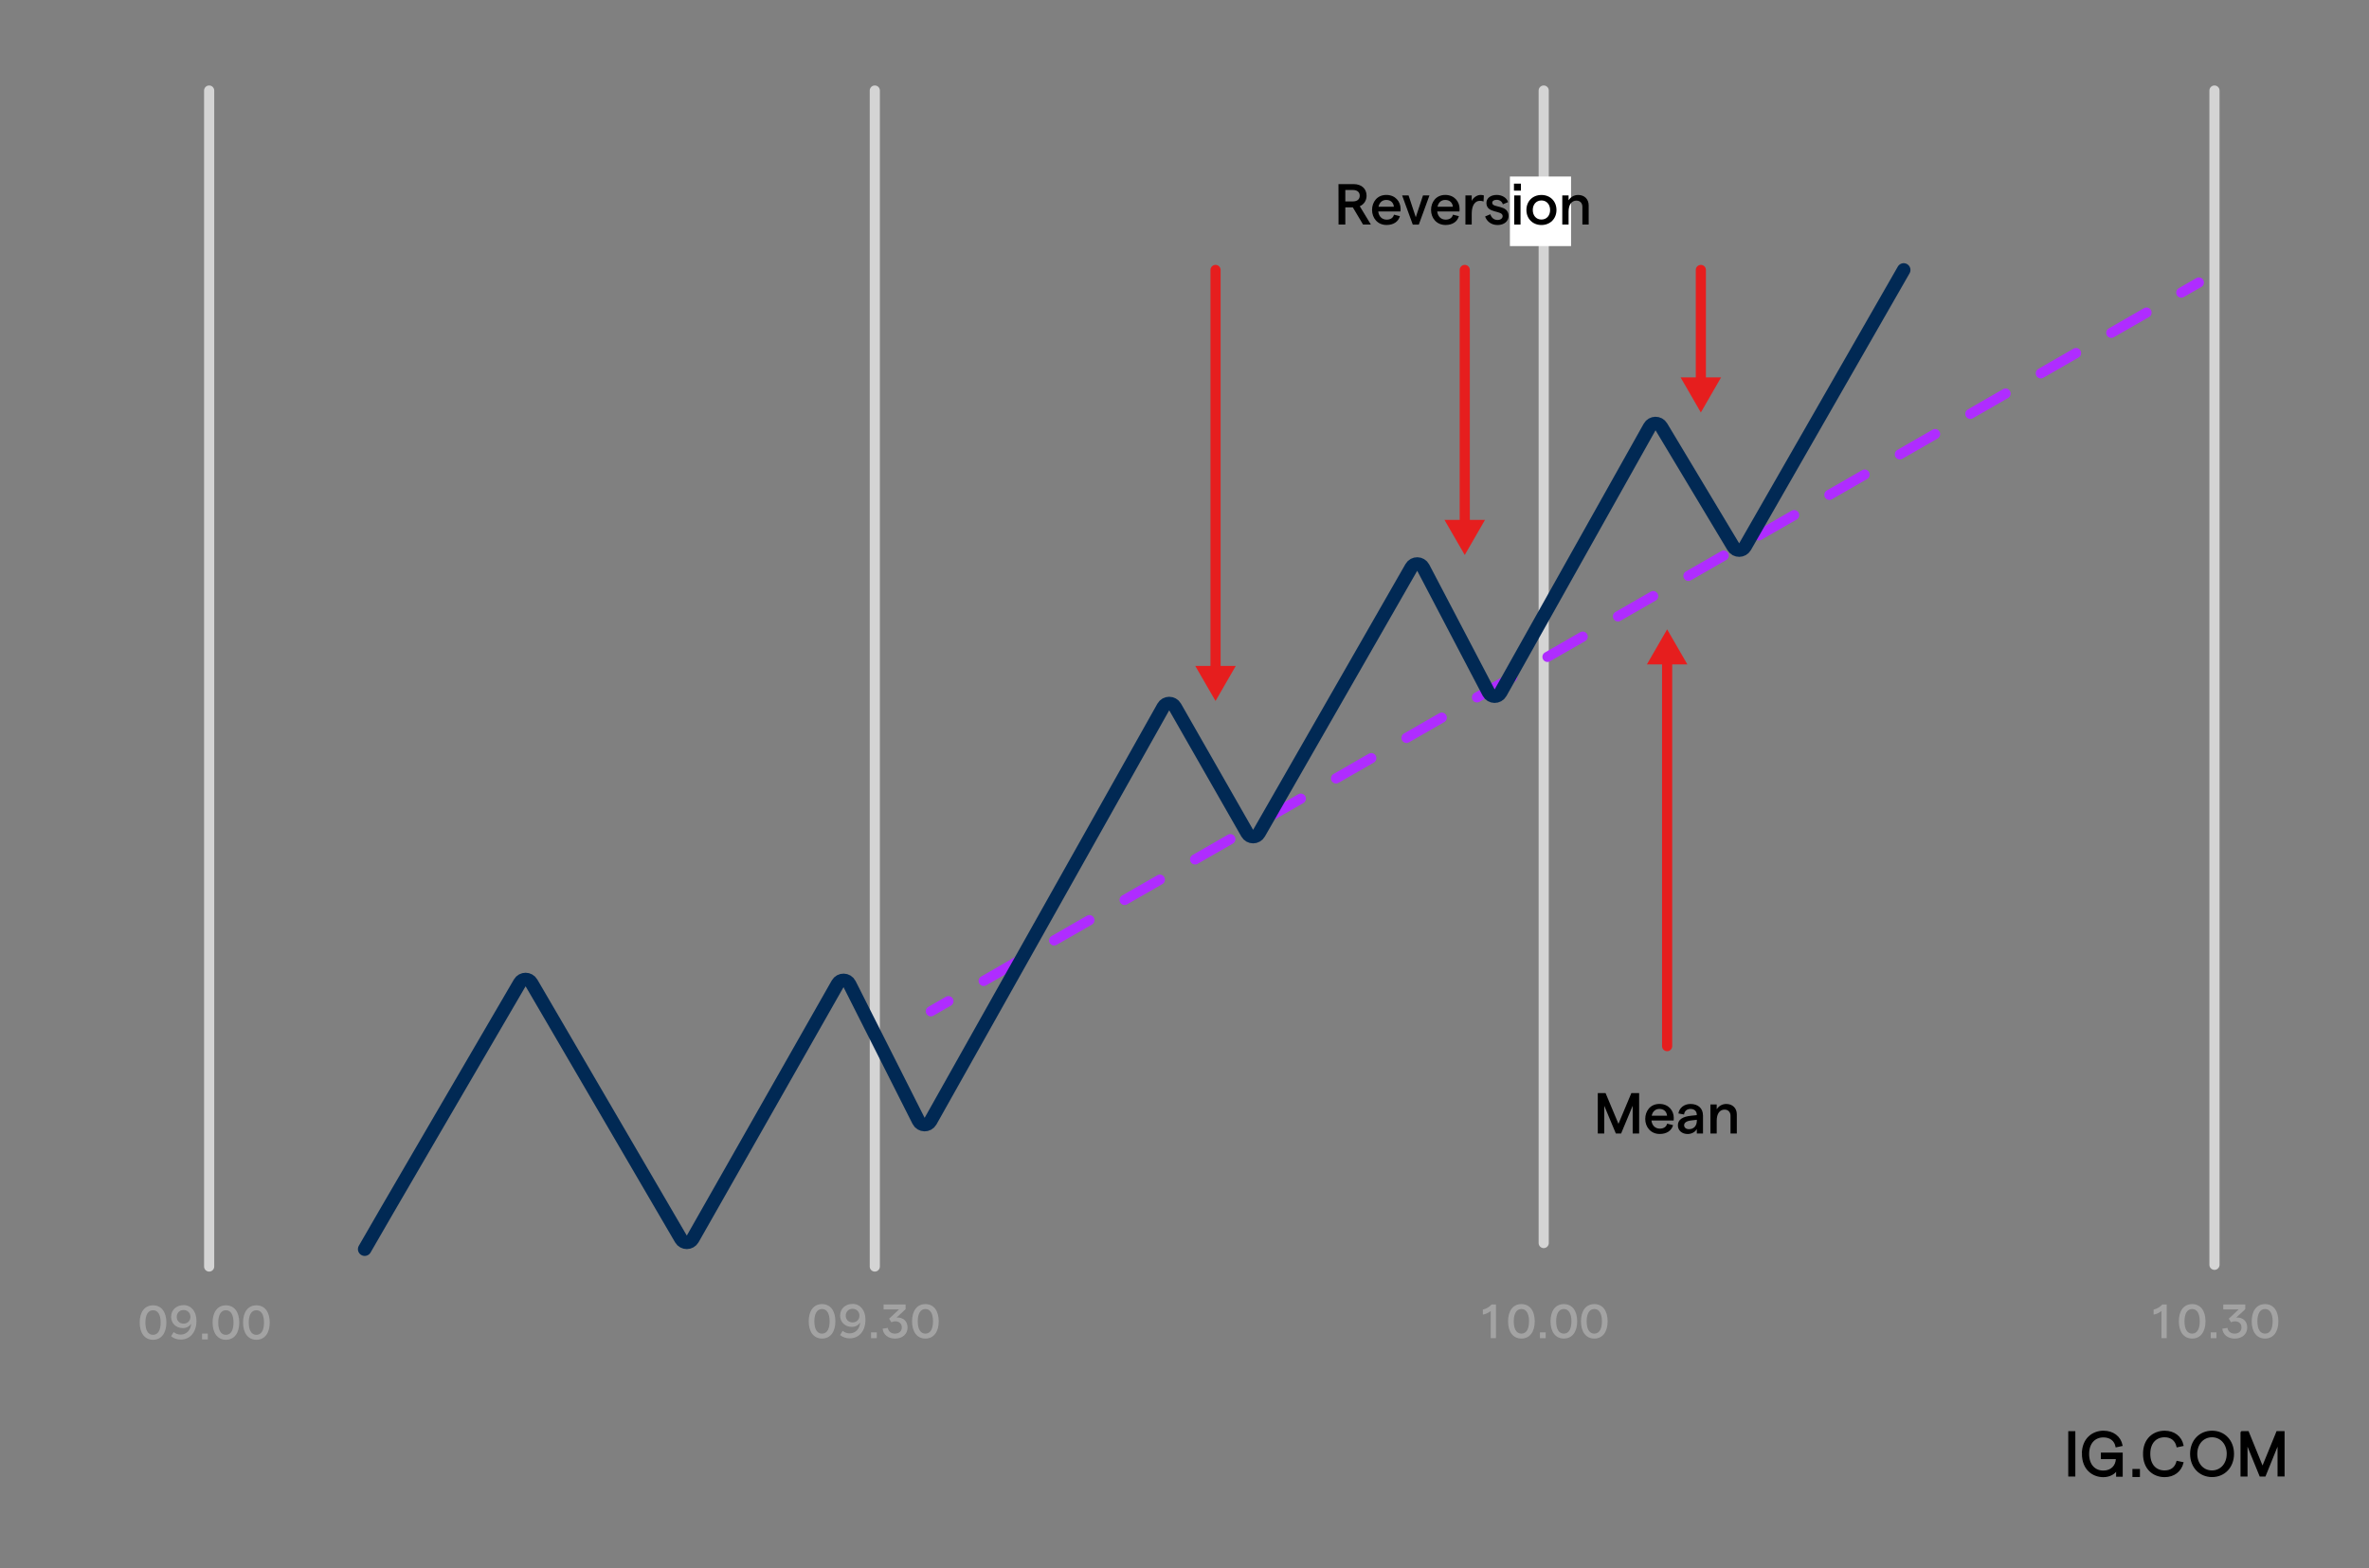 <?xml version="1.0" encoding="UTF-8"?>
<svg id="Layer_1" xmlns="http://www.w3.org/2000/svg" viewBox="0 0 700 463.48">
  <rect x="0" y="0" width="700" height="463.48" fill="#808080" stroke="none"/>
  <defs>
    <style>
      .cls-1, .cls-2, .cls-3, .cls-4, .cls-5, .cls-6 {
        fill: none;
      }

      .cls-7 {
        stroke: #000;
        stroke-miterlimit: 10;
        stroke-width: .45px;
      }

      .cls-2 {
        stroke-dasharray: 12.01 12.01;
      }

      .cls-2, .cls-3, .cls-4, .cls-5, .cls-6 {
        stroke-linecap: round;
      }

      .cls-2, .cls-4 {
        stroke: #af2cff;
      }

      .cls-2, .cls-4, .cls-5, .cls-6 {
        stroke-width: 3px;
      }

      .cls-3 {
        stroke: #012954;
        stroke-width: 4px;
      }

      .cls-5 {
        stroke: #e61e1e;
      }

      .cls-6 {
        stroke: #d4d4d4;
      }

      .cls-8 {
        fill: #fff;
      }

      .cls-9 {
        fill: #a3a3a3;
      }

      .cls-10 {
        fill: #e61e1e;
      }
    </style>
  </defs>
  <line class="cls-6" x1="456.14" y1="26.76" x2="456.14" y2="367.36"/>
  <rect class="cls-8" x="446.15" y="52.17" width="18.07" height="20.56"/>
  <line class="cls-6" x1="61.8" y1="26.76" x2="61.8" y2="374.3"/>
  <line class="cls-6" x1="258.49" y1="26.76" x2="258.49" y2="374.3"/>
  <line class="cls-6" x1="654.34" y1="26.76" x2="654.34" y2="373.79"/>
  <g>
    <rect class="cls-1" x="40.78" y="385.77" width="42.05" height="11.23"/>
    <path class="cls-9" d="M41.28,390.86c0-3.06,1.42-5.09,3.94-5.09s3.94,2.03,3.94,5.09-1.44,5.09-3.94,5.09-3.94-2.03-3.94-5.09ZM47.47,390.86c0-2.25-.78-3.64-2.25-3.64s-2.26,1.39-2.26,3.64.78,3.63,2.26,3.63,2.25-1.38,2.25-3.63Z"/>
    <path class="cls-9" d="M50.57,389.11c0-1.99,1.55-3.4,3.71-3.4s3.77,1.83,3.77,4.59c0,3.7-2.09,5.59-4.67,5.59-1.04,0-2.06-.34-2.83-.98l.78-1.24c.54.47,1.27.75,2.03.75,1.75,0,3.03-1.35,3.11-3.23-.46.81-1.38,1.31-2.42,1.31-2.05,0-3.5-1.42-3.5-3.4ZM52.22,389.18c0,1.17.84,2,2.02,2s2.03-.84,2.03-2-.85-2.02-2.03-2.02-2,.85-2.02,2.02Z"/>
    <path class="cls-9" d="M61.4,394.12v1.72h-1.69v-1.72h1.69Z"/>
    <path class="cls-9" d="M62.82,390.86c0-3.06,1.42-5.09,3.94-5.09s3.94,2.03,3.94,5.09-1.44,5.09-3.94,5.09-3.94-2.03-3.94-5.09ZM69,390.86c0-2.25-.78-3.64-2.25-3.64s-2.26,1.39-2.26,3.64.78,3.63,2.26,3.63,2.25-1.38,2.25-3.63Z"/>
    <path class="cls-9" d="M71.82,390.86c0-3.06,1.42-5.09,3.94-5.09s3.94,2.03,3.94,5.09-1.44,5.09-3.94,5.09-3.94-2.03-3.94-5.09ZM78.01,390.86c0-2.25-.78-3.64-2.25-3.64s-2.26,1.39-2.26,3.64.78,3.63,2.26,3.63,2.25-1.38,2.25-3.63Z"/>
  </g>
  <g>
    <rect class="cls-1" x="238.46" y="385.41" width="40.07" height="11.59"/>
    <path class="cls-9" d="M238.96,390.5c0-3.06,1.42-5.09,3.94-5.09s3.94,2.03,3.94,5.09-1.44,5.09-3.94,5.09-3.94-2.03-3.94-5.09ZM245.14,390.5c0-2.25-.78-3.64-2.25-3.64s-2.26,1.39-2.26,3.64.78,3.63,2.26,3.63,2.25-1.38,2.25-3.63Z"/>
    <path class="cls-9" d="M248.25,388.75c0-1.99,1.55-3.4,3.71-3.4s3.77,1.83,3.77,4.59c0,3.7-2.09,5.59-4.67,5.59-1.04,0-2.06-.34-2.83-.98l.78-1.24c.54.47,1.27.75,2.03.75,1.75,0,3.03-1.35,3.11-3.23-.46.81-1.38,1.31-2.42,1.31-2.05,0-3.5-1.42-3.5-3.4ZM249.9,388.82c0,1.17.84,2,2.02,2s2.03-.84,2.03-2-.85-2.02-2.03-2.02-2,.85-2.02,2.02Z"/>
    <path class="cls-9" d="M259.07,393.76v1.72h-1.69v-1.72h1.69Z"/>
    <path class="cls-9" d="M260.79,392.68l1.54-.24c.14,1.02.98,1.69,2.12,1.69,1.21,0,2.02-.73,2.02-1.83s-.75-1.81-1.96-1.81c-.36,0-.78.1-1.11.31l-.68-1.08,2.92-2.74h-4.55v-1.45h6.5v1.38l-2.66,2.47c1.91-.11,3.24,1.05,3.24,2.96s-1.48,3.26-3.71,3.26c-2.02,0-3.47-1.15-3.66-2.92Z"/>
    <path class="cls-9" d="M269.5,390.5c0-3.06,1.42-5.09,3.94-5.09s3.94,2.03,3.94,5.09-1.44,5.09-3.94,5.09-3.94-2.03-3.94-5.09ZM275.69,390.5c0-2.25-.78-3.64-2.25-3.64s-2.26,1.39-2.26,3.64.78,3.63,2.26,3.63,2.25-1.38,2.25-3.63Z"/>
  </g>
  <g>
    <rect class="cls-1" x="436.11" y="385.41" width="40.07" height="11.59"/>
    <path class="cls-9" d="M440.48,387.44c-.68.58-1.41.9-2.32,1.08v-1.49c.95-.21,1.88-.74,2.59-1.51h1.28v9.96h-1.55v-8.04Z"/>
    <path class="cls-9" d="M445.61,390.5c0-3.06,1.42-5.09,3.94-5.09s3.94,2.03,3.94,5.09-1.44,5.09-3.94,5.09-3.94-2.03-3.94-5.09ZM451.8,390.5c0-2.25-.78-3.64-2.25-3.64s-2.26,1.39-2.26,3.64.78,3.63,2.26,3.63,2.25-1.38,2.25-3.63Z"/>
    <path class="cls-9" d="M456.72,393.76v1.72h-1.69v-1.72h1.69Z"/>
    <path class="cls-9" d="M458.15,390.5c0-3.06,1.42-5.09,3.94-5.09s3.94,2.03,3.94,5.09-1.44,5.09-3.94,5.09-3.94-2.03-3.94-5.09ZM464.33,390.5c0-2.25-.78-3.64-2.25-3.64s-2.26,1.39-2.26,3.64.78,3.63,2.26,3.63,2.25-1.38,2.25-3.63Z"/>
    <path class="cls-9" d="M467.15,390.5c0-3.06,1.42-5.09,3.94-5.09s3.94,2.03,3.94,5.09-1.44,5.09-3.94,5.09-3.94-2.03-3.94-5.09ZM473.34,390.5c0-2.25-.78-3.64-2.25-3.64s-2.26,1.39-2.26,3.64.78,3.63,2.26,3.63,2.25-1.38,2.25-3.63Z"/>
  </g>
  <g>
    <rect class="cls-1" x="634.3" y="385.41" width="40.07" height="11.59"/>
    <path class="cls-9" d="M638.67,387.44c-.68.58-1.41.9-2.32,1.08v-1.49c.95-.21,1.88-.74,2.59-1.51h1.28v9.96h-1.55v-8.04Z"/>
    <path class="cls-9" d="M643.81,390.5c0-3.06,1.42-5.09,3.94-5.09s3.94,2.03,3.94,5.09-1.44,5.09-3.94,5.09-3.94-2.03-3.94-5.09ZM649.99,390.5c0-2.25-.78-3.64-2.25-3.64s-2.26,1.39-2.26,3.64.78,3.63,2.26,3.63,2.25-1.38,2.25-3.63Z"/>
    <path class="cls-9" d="M654.92,393.76v1.72h-1.69v-1.72h1.69Z"/>
    <path class="cls-9" d="M656.64,392.68l1.54-.24c.14,1.02.98,1.69,2.12,1.69,1.21,0,2.02-.73,2.02-1.83s-.75-1.81-1.96-1.81c-.36,0-.78.1-1.11.31l-.68-1.08,2.92-2.74h-4.55v-1.45h6.5v1.38l-2.66,2.47c1.91-.11,3.24,1.05,3.24,2.96s-1.48,3.26-3.71,3.26c-2.02,0-3.47-1.15-3.66-2.92Z"/>
    <path class="cls-9" d="M665.34,390.5c0-3.06,1.42-5.09,3.94-5.09s3.94,2.03,3.94,5.09-1.44,5.09-3.94,5.09-3.94-2.03-3.94-5.09ZM671.53,390.5c0-2.25-.78-3.64-2.25-3.64s-2.26,1.39-2.26,3.64.78,3.63,2.26,3.63,2.25-1.38,2.25-3.63Z"/>
  </g>
  <g>
    <line class="cls-5" x1="432.81" y1="79.78" x2="432.81" y2="155.41"/>
    <polygon class="cls-10" points="426.82 153.65 432.81 164.02 438.79 153.65 426.82 153.65"/>
  </g>
  <g>
    <line class="cls-5" x1="492.61" y1="309.17" x2="492.61" y2="194.6"/>
    <polygon class="cls-10" points="498.59 196.35 492.61 185.99 486.63 196.35 498.59 196.35"/>
  </g>
  <g>
    <line class="cls-5" x1="502.57" y1="79.78" x2="502.57" y2="113.29"/>
    <polygon class="cls-10" points="496.59 111.54 502.57 121.9 508.55 111.54 496.59 111.54"/>
  </g>
  <g>
    <line class="cls-5" x1="359.17" y1="79.78" x2="359.17" y2="198.55"/>
    <polygon class="cls-10" points="353.18 196.8 359.17 207.17 365.15 196.8 353.18 196.8"/>
  </g>
  <g>
    <path d="M402.76,66.36l-3.02-5.07h-2.22v5.07h-2l-.02-11.95h4.49c2.3,0,3.81,1.35,3.81,3.43,0,1.4-.75,2.56-2.01,3.11l3.28,5.41h-2.31ZM397.52,59.53h2.19c1.31,0,2.07-.61,2.07-1.69s-.75-1.69-2.07-1.69h-2.19v3.38Z"/>
    <path d="M413.82,62.5h-6.57c.17,1.49,1.13,2.41,2.49,2.41,1.13,0,1.93-.53,2.15-1.47l1.76.44c-.46,1.66-1.93,2.61-3.94,2.61-2.73,0-4.29-2.12-4.29-4.44s1.47-4.44,4.2-4.44,4.23,2.01,4.23,4.11c0,.26-.02.61-.03.77ZM411.87,61.09c-.12-1.16-.89-2-2.25-2-1.18,0-2.01.72-2.29,2h4.54Z"/>
    <path d="M414.31,57.76h1.9l2.13,6.44,2.13-6.44h1.91l-3.14,8.61h-1.79l-3.14-8.61Z"/>
    <path d="M431.25,62.5h-6.57c.17,1.49,1.13,2.41,2.49,2.41,1.13,0,1.93-.53,2.15-1.47l1.76.44c-.46,1.66-1.93,2.61-3.94,2.61-2.73,0-4.29-2.12-4.29-4.44s1.47-4.44,4.2-4.44,4.23,2.01,4.23,4.11c0,.26-.02.61-.03.77ZM429.3,61.09c-.12-1.16-.89-2-2.25-2-1.18,0-2.01.72-2.29,2h4.54Z"/>
    <path d="M437.24,59.36c-1.26,0-2.37,1.13-2.37,3.79v3.21h-1.86v-8.61h1.86v1.64c.46-1.02,1.59-1.78,2.63-1.78.33,0,.7.05.96.15l-.1,1.79c-.31-.14-.72-.2-1.11-.2Z"/>
    <path d="M438.83,63.97l1.54-.65c.29.92.96,1.69,2.15,1.69.89,0,1.49-.51,1.49-1.13,0-1.86-4.8-.65-4.8-3.91,0-1.35,1.18-2.36,3.04-2.36,1.62,0,2.99.85,3.36,2.12l-1.54.65c-.22-.85-1.02-1.33-1.81-1.33s-1.33.32-1.33.89c0,1.66,4.83.39,4.83,3.93,0,1.49-1.3,2.63-3.24,2.63-2.1,0-3.29-1.3-3.69-2.53Z"/>
    <path d="M449.4,54.27v2.07h-2.05v-2.07h2.05ZM447.43,57.76h1.86v8.61h-1.86v-8.61Z"/>
    <path d="M451.03,62.06c0-2.58,1.84-4.44,4.44-4.44s4.44,1.86,4.44,4.44-1.86,4.44-4.44,4.44-4.44-1.86-4.44-4.44ZM458.03,62.06c0-1.66-1.04-2.82-2.56-2.82s-2.56,1.16-2.56,2.82,1.02,2.82,2.56,2.82,2.56-1.16,2.56-2.82Z"/>
    <path d="M461.63,57.76h1.86v1.43c.58-.92,1.57-1.57,2.83-1.57,1.83,0,3.11,1.21,3.11,3.07v5.67h-1.86v-5.24c0-1.08-.67-1.83-1.76-1.83-1.45,0-2.32,1.23-2.32,3.3v3.77h-1.86v-8.61Z"/>
  </g>
  <g>
    <path d="M472.11,323.05h2.31l3.81,9.08,3.81-9.08h2.3v11.95h-1.91v-8.21l-3.42,8.21h-1.55l-3.43-8.21v8.21h-1.91v-11.95Z"/>
    <path d="M494.54,331.14h-6.57c.17,1.49,1.13,2.41,2.49,2.41,1.13,0,1.93-.53,2.15-1.47l1.76.44c-.46,1.66-1.93,2.61-3.94,2.61-2.73,0-4.29-2.12-4.29-4.44s1.47-4.44,4.2-4.44,4.23,2.01,4.23,4.12c0,.26-.02.61-.03.77ZM492.59,329.73c-.12-1.16-.89-2-2.25-2-1.18,0-2.01.72-2.29,2h4.54Z"/>
    <path d="M503.21,329.64v5.36h-1.83v-1.31c-.5.87-1.55,1.45-2.7,1.45-1.71,0-2.89-1.08-2.89-2.54,0-1.69,1.32-2.6,3.96-2.87l1.62-.17v-.12c0-1.06-.73-1.71-1.86-1.71-1.04,0-1.78.61-1.9,1.64l-1.67-.31c.27-1.69,1.74-2.8,3.57-2.8,2.19,0,3.69,1.23,3.69,3.38ZM501.39,331.3v-.36l-1.64.19c-1.4.15-2.12.67-2.12,1.42,0,.68.56,1.16,1.43,1.16,1.45,0,2.3-1.01,2.32-2.41Z"/>
    <path d="M505.4,326.4h1.86v1.43c.58-.92,1.57-1.57,2.83-1.57,1.83,0,3.11,1.21,3.11,3.07v5.67h-1.86v-5.24c0-1.08-.67-1.83-1.76-1.83-1.45,0-2.32,1.23-2.32,3.3v3.77h-1.86v-8.61Z"/>
  </g>
  <g>
    <rect class="cls-7" x="611.36" y="423.19" width="1.64" height="12.95"/>
    <path class="cls-7" d="M615.38,429.67c0-4.41,2.98-6.62,6.15-6.62,2.83,0,4.92,1.58,5.43,4.1l-1.64.35c-.35-1.83-1.77-2.92-3.79-2.92-2.58,0-4.45,1.83-4.45,5.13s1.87,5.12,4.42,5.12c2.38,0,3.9-1.57,3.94-3.84h-4.44v-1.47h6v6.68h-1.5v-2.02c-.58,1.31-2.22,2.15-4,2.15-3.15,0-6.1-2.19-6.1-6.63"/>
    <rect class="cls-7" x="630.32" y="434.36" width="1.77" height="1.92"/>
    <path class="cls-7" d="M633.45,429.67c0-4.46,2.99-6.62,6.17-6.62,2.77,0,4.84,1.58,5.36,4.1l-1.64.35c-.4-1.87-1.76-2.96-3.74-2.96-2.58,0-4.45,1.81-4.45,5.13s1.87,5.12,4.45,5.12c1.97,0,3.26-1.03,3.72-2.82l1.64.35c-.63,2.44-2.62,4-5.35,4-3.19,0-6.16-2.17-6.16-6.64"/>
    <path class="cls-7" d="M647.36,429.67c0-3.85,2.63-6.62,6.27-6.62s6.26,2.77,6.26,6.62-2.63,6.63-6.26,6.63-6.27-2.77-6.27-6.63M658.19,429.67c0-2.96-1.91-5.13-4.58-5.13s-4.58,2.17-4.58,5.13,1.91,5.12,4.57,5.12,4.58-2.15,4.58-5.12"/>
    <polygon class="cls-7" points="662.25 423.18 664.26 423.18 668.54 433.7 672.84 423.18 674.83 423.18 674.83 436.13 673.2 436.13 673.2 426.38 669.25 436.15 667.86 436.15 663.88 426.38 663.88 436.15 662.26 436.15 662.26 423.18 662.25 423.18"/>
  </g>
  <g>
    <line class="cls-4" x1="275.05" y1="298.87" x2="280.25" y2="295.88"/>
    <line class="cls-2" x1="290.66" y1="289.9" x2="639.32" y2="89.47"/>
    <line class="cls-4" x1="644.53" y1="86.48" x2="649.73" y2="83.49"/>
  </g>
  <path class="cls-3" d="M107.76,369.17c1.71-3.12,37.49-64.42,45.82-78.7.77-1.32,2.68-1.32,3.45,0l44.18,75.69c.78,1.33,2.7,1.32,3.47-.02l42.83-75.39c.79-1.39,2.81-1.34,3.52.09l20.4,40.42c.72,1.43,2.75,1.47,3.53.08l68.78-122.4c.76-1.35,2.71-1.36,3.48-.01l21.32,37.31c.77,1.34,2.7,1.34,3.47,0l45.02-78.55c.79-1.37,2.77-1.33,3.51.07l19.33,36.91c.74,1.41,2.74,1.44,3.52.05l44.05-78.53c.75-1.34,2.67-1.37,3.46-.05l21.28,35.46c.79,1.31,2.69,1.29,3.45-.03l46.88-81.79"/>
</svg>